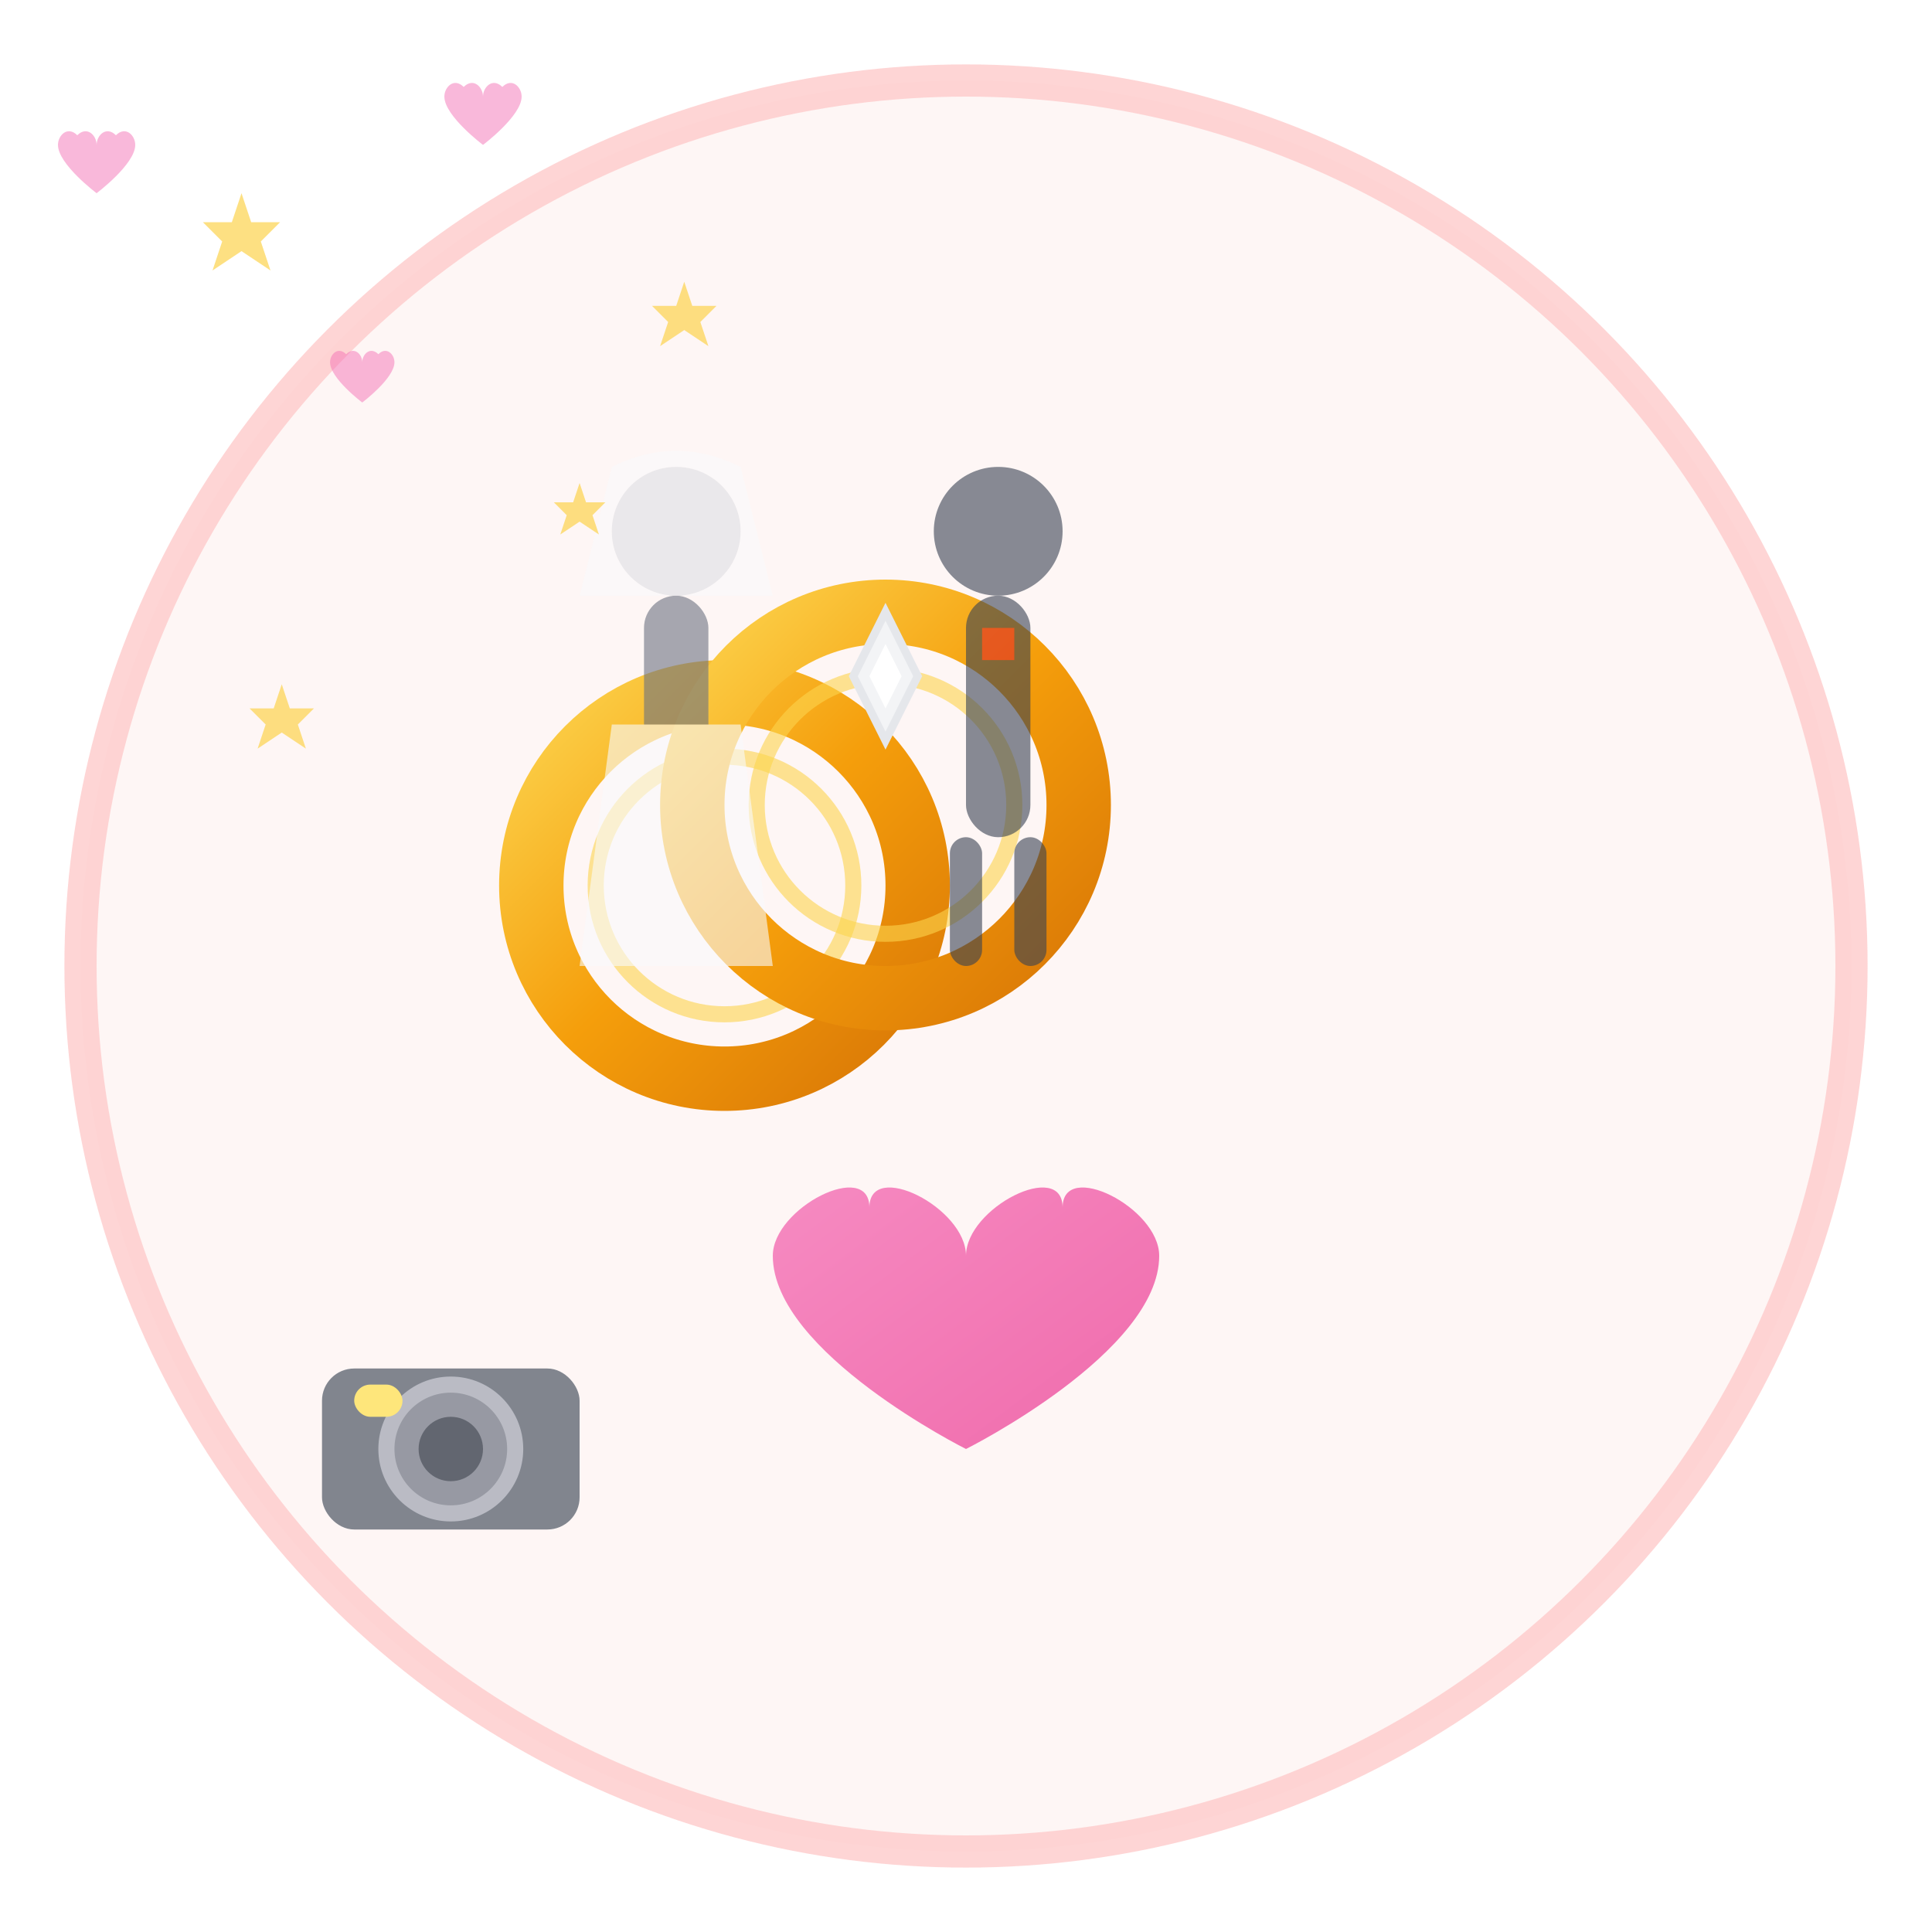 <svg xmlns="http://www.w3.org/2000/svg" viewBox="0 0 120 120" width="120" height="120">
  <defs>
    <linearGradient id="heartGradient" x1="0%" y1="0%" x2="100%" y2="100%">
      <stop offset="0%" style="stop-color:#F472B6;stop-opacity:1" />
      <stop offset="100%" style="stop-color:#EC4899;stop-opacity:1" />
    </linearGradient>
    <linearGradient id="ringGradient" x1="0%" y1="0%" x2="100%" y2="100%">
      <stop offset="0%" style="stop-color:#FCD34D;stop-opacity:1" />
      <stop offset="50%" style="stop-color:#F59E0B;stop-opacity:1" />
      <stop offset="100%" style="stop-color:#D97706;stop-opacity:1" />
    </linearGradient>
    <filter id="glow" x="-50%" y="-50%" width="200%" height="200%">
      <feGaussianBlur stdDeviation="2" result="coloredBlur"/>
      <feMerge> 
        <feMergeNode in="coloredBlur"/>
        <feMergeNode in="SourceGraphic"/>
      </feMerge>
    </filter>
  </defs>
  
  <!-- Background circle -->
  <circle cx="60" cy="60" r="55" fill="#FEF3F2" stroke="#FECACA" stroke-width="2" opacity="0.8"/>
  
  <!-- Wedding rings -->
  <g filter="url(#glow)">
    <!-- First ring -->
    <circle cx="45" cy="55" r="12" fill="none" stroke="url(#ringGradient)" stroke-width="4"/>
    <circle cx="45" cy="55" r="8" fill="none" stroke="#FCD34D" stroke-width="1" opacity="0.6"/>
    
    <!-- Second ring (interlocked) -->
    <circle cx="55" cy="50" r="12" fill="none" stroke="url(#ringGradient)" stroke-width="4"/>
    <circle cx="55" cy="50" r="8" fill="none" stroke="#FCD34D" stroke-width="1" opacity="0.6"/>
    
    <!-- Diamond on second ring -->
    <polygon points="55,38 57,42 55,46 53,42" fill="#F3F4F6" stroke="#E5E7EB" stroke-width="0.5"/>
    <polygon points="55,40 56,42 55,44 54,42" fill="#FFFFFF"/>
  </g>
  
  <!-- Heart shape -->
  <g transform="translate(60, 75)">
    <path d="M0,5 C0,0 -10,-5 -10,0 C-10,-5 -20,0 -20,5 C-20,15 0,25 0,25 C0,25 20,15 20,5 C20,0 10,-5 10,0 C10,-5 0,0 0,5 Z" 
          fill="url(#heartGradient)" opacity="0.8" transform="scale(0.6)"/>
  </g>
  
  <!-- Wedding couple silhouettes -->
  <g transform="translate(30, 25)" opacity="0.6">
    <!-- Bride -->
    <g fill="#6B7280">
      <!-- Head -->
      <circle cx="12" cy="8" r="4"/>
      <!-- Body -->
      <rect x="10" y="12" width="4" height="12" rx="2"/>
      <!-- Dress -->
      <path d="M8,20 L16,20 L18,35 L6,35 Z" fill="#F8FAFC"/>
      <!-- Veil -->
      <path d="M8,4 Q12,2 16,4 L18,12 L6,12 Z" fill="#F8FAFC" opacity="0.8"/>
    </g>
    
    <!-- Groom -->
    <g fill="#374151" transform="translate(20, 0)">
      <!-- Head -->
      <circle cx="12" cy="8" r="4"/>
      <!-- Body -->
      <rect x="10" y="12" width="4" height="15" rx="2"/>
      <!-- Legs -->
      <rect x="9" y="27" width="2" height="8" rx="1"/>
      <rect x="13" y="27" width="2" height="8" rx="1"/>
      <!-- Bow tie -->
      <rect x="11" y="14" width="2" height="2" fill="#DC2626"/>
    </g>
  </g>
  
  <!-- Camera elements -->
  <g transform="translate(20, 85)" opacity="0.7">
    <!-- Camera body -->
    <rect width="16" height="10" rx="2" fill="#4B5563"/>
    <!-- Lens -->
    <circle cx="8" cy="5" r="4" fill="#6B7280" stroke="#9CA3AF" stroke-width="1"/>
    <circle cx="8" cy="5" r="2" fill="#1F2937"/>
    <!-- Flash -->
    <rect x="2" y="1" width="3" height="2" rx="1" fill="#FDE047"/>
  </g>
  
  <!-- Decorative elements -->
  <g fill="#F472B6" opacity="0.5">
    <!-- Small hearts around -->
    <path d="M20,30 C20,28 18,26 16,28 C14,26 12,28 12,30 C12,34 20,40 20,40 C20,40 28,34 28,30 C28,28 26,26 24,28 C22,26 20,28 20,30 Z" 
          transform="scale(0.3)"/>
    <path d="M100,20 C100,18 98,16 96,18 C94,16 92,18 92,20 C92,24 100,30 100,30 C100,30 108,24 108,20 C108,18 106,16 104,18 C102,16 100,18 100,20 Z" 
          transform="scale(0.3)"/>
    <path d="M90,90 C90,88 88,86 86,88 C84,86 82,88 82,90 C82,94 90,100 90,100 C90,100 98,94 98,90 C98,88 96,86 94,88 C92,86 90,88 90,90 Z" 
          transform="scale(0.25)"/>
  </g>
  
  <!-- Sparkles -->
  <g fill="#FCD34D" opacity="0.7">
    <polygon points="25,20 26,23 29,23 27,25 28,28 25,26 22,28 23,25 21,23 24,23" transform="scale(0.6)"/>
    <polygon points="85,35 86,38 89,38 87,40 88,43 85,41 82,43 83,40 81,38 84,38" transform="scale(0.5)"/>
    <polygon points="90,75 91,78 94,78 92,80 93,83 90,81 87,83 88,80 86,78 89,78" transform="scale(0.4)"/>
    <polygon points="35,85 36,88 39,88 37,90 38,93 35,91 32,93 33,90 31,88 34,88" transform="scale(0.5)"/>
  </g>
</svg>
